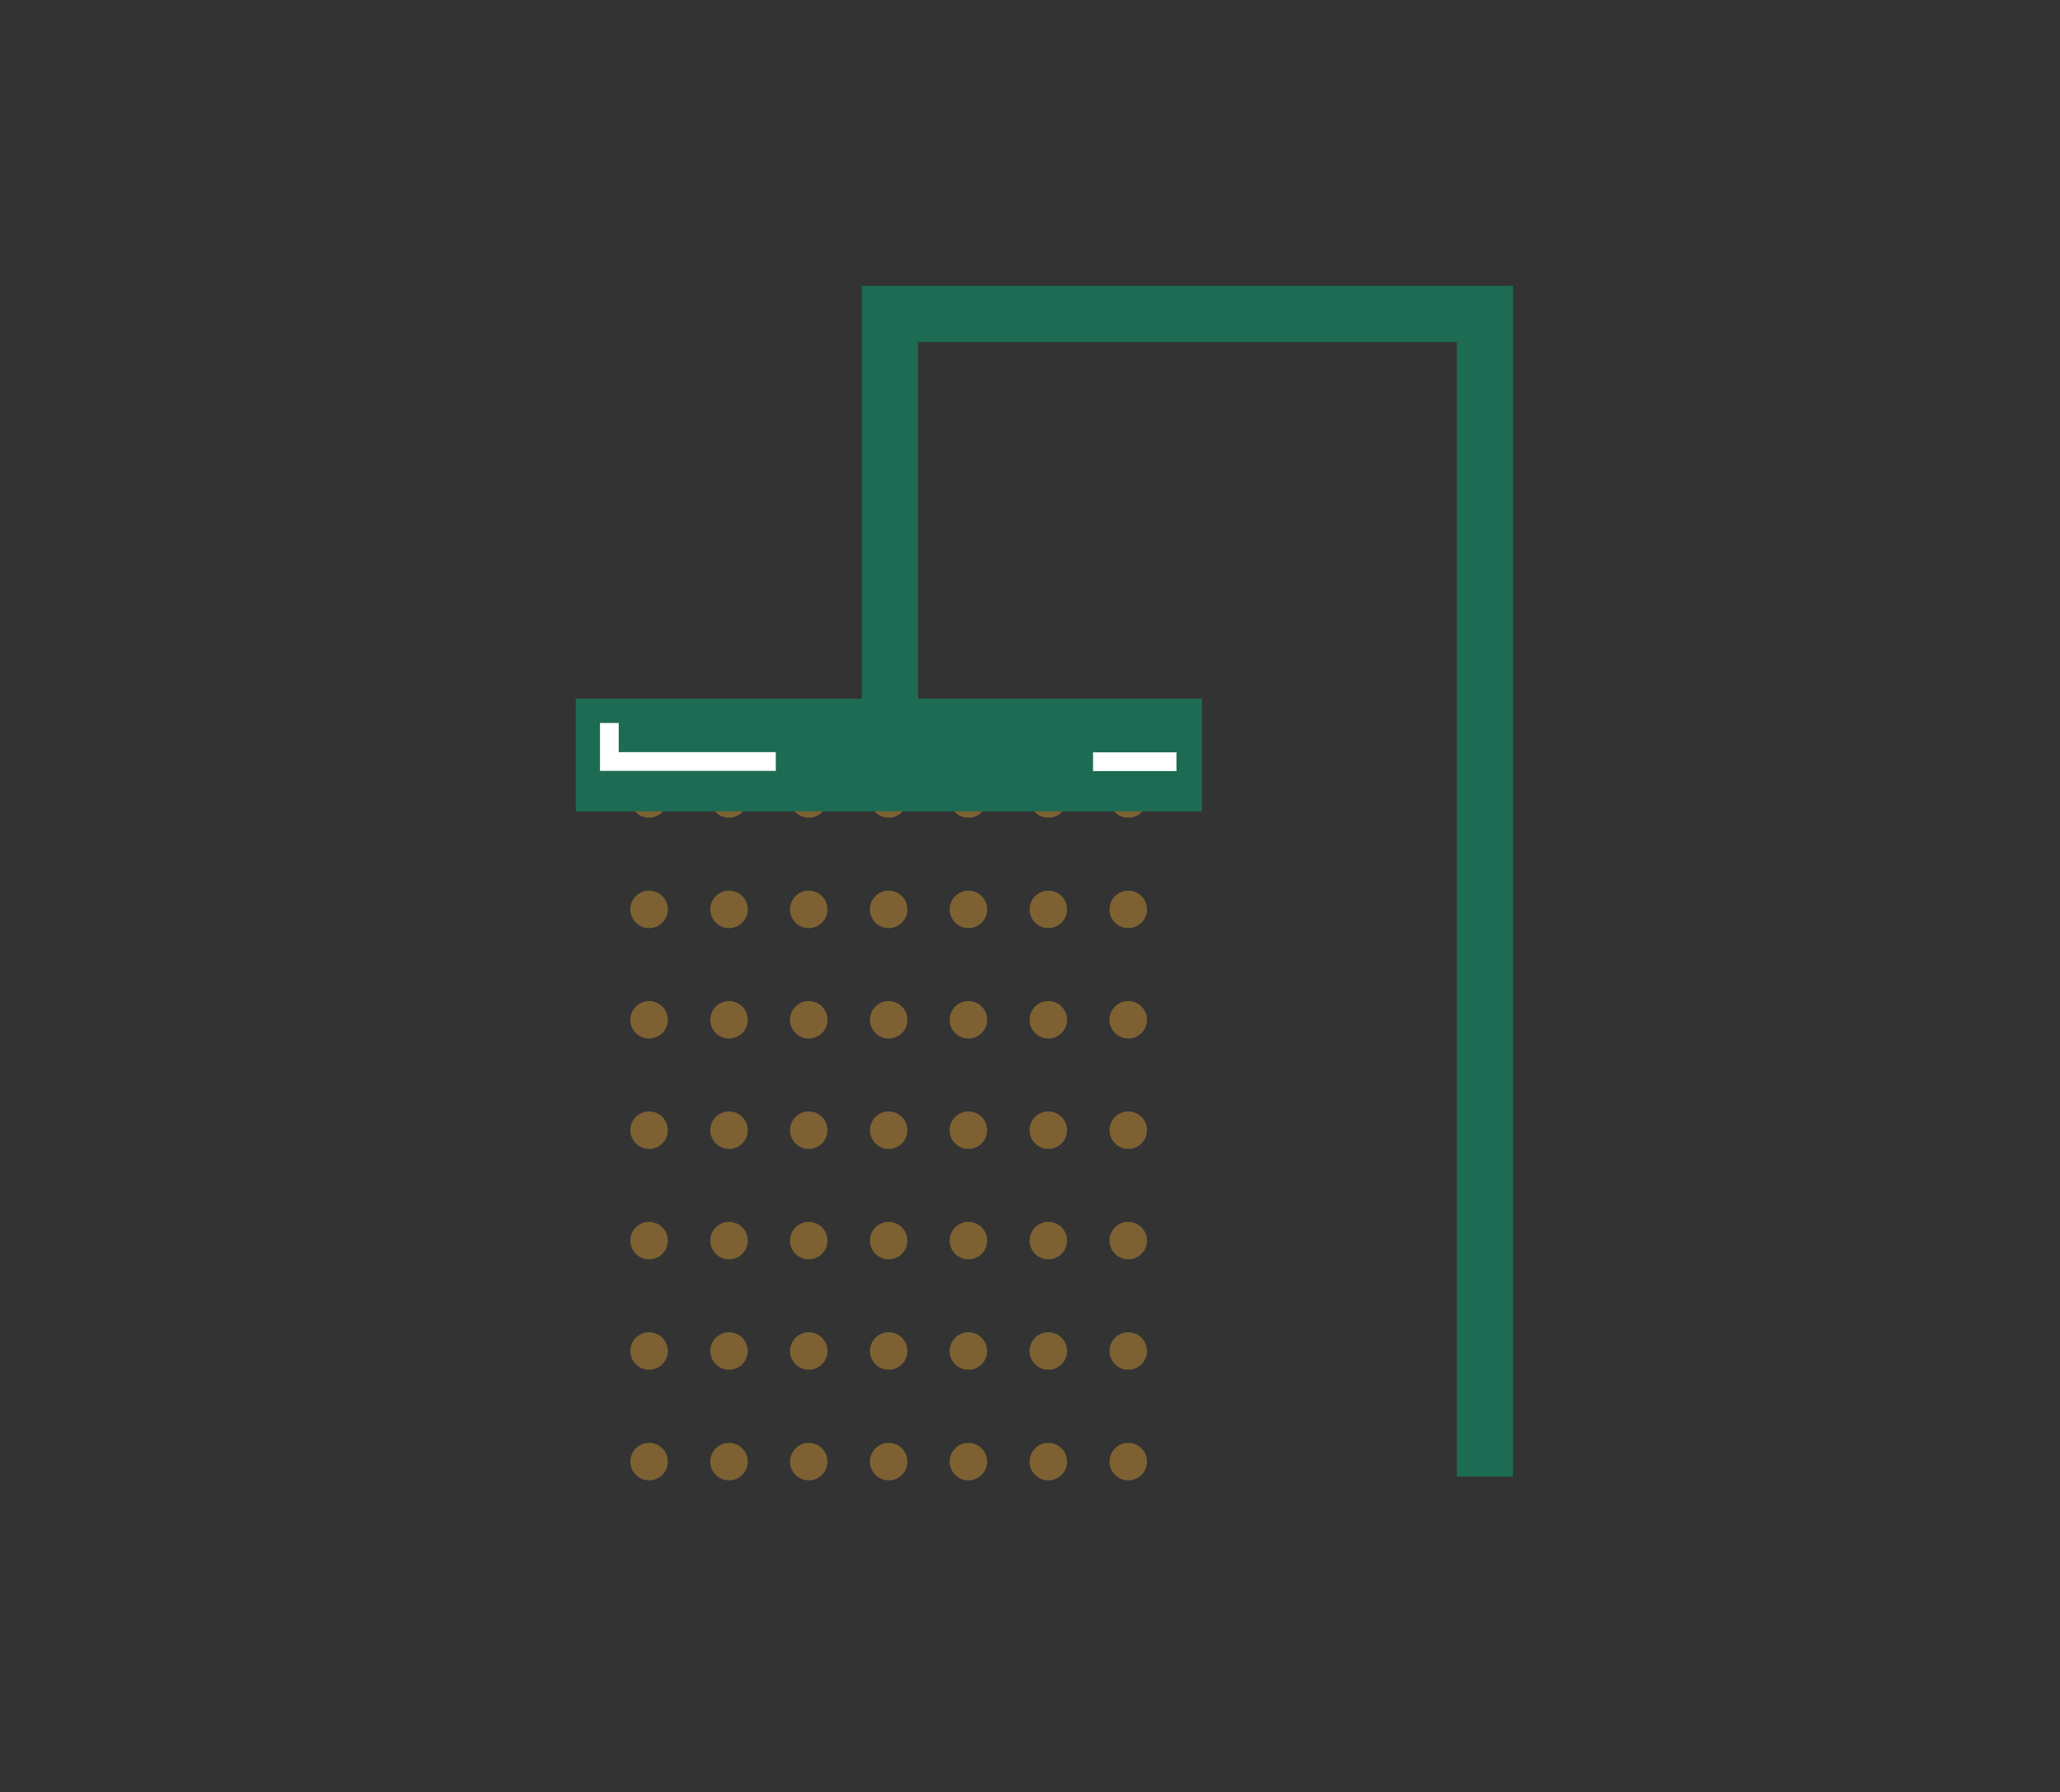 <?xml version="1.0" encoding="UTF-8"?><svg id="Layer_1" xmlns="http://www.w3.org/2000/svg" xmlns:xlink="http://www.w3.org/1999/xlink" viewBox="0 0 100 87"><rect x="0" y="0" width="100" height="87" fill="#333333" stroke="none"/><defs><style>.cls-1{clip-path:url(#clippath);}.cls-2,.cls-3,.cls-4,.cls-5,.cls-6{fill:none;}.cls-2,.cls-7{stroke-width:0px;}.cls-3{stroke:#1c6b52;stroke-width:2.73px;}.cls-8{clip-path:url(#clippath-1);}.cls-4{stroke:#fff;stroke-width:.91px;}.cls-5,.cls-6{stroke:#7d6133;stroke-linecap:round;stroke-linejoin:round;stroke-width:1.82px;}.cls-7{fill:#1c6b52;}.cls-6{stroke-dasharray:0 0 0 5.36;}</style><clipPath id="clippath"><rect class="cls-2" x="27.95" y="13.87" width="45.5" height="58"/></clipPath><clipPath id="clippath-1"><rect class="cls-2" x="27.95" y="13.87" width="45.5" height="58"/></clipPath></defs><g id="Layer_1-2"><g class="cls-1"><line class="cls-6" x1="31.51" y1="44.15" x2="31.51" y2="68.28"/><path class="cls-5" d="M31.51,70.96h0M31.51,38.79h0"/><line class="cls-6" x1="35.39" y1="44.15" x2="35.39" y2="68.28"/><path class="cls-5" d="M35.39,70.96h0M35.39,38.79h0"/><line class="cls-6" x1="39.26" y1="44.15" x2="39.26" y2="68.28"/><path class="cls-5" d="M39.26,70.96h0M39.26,38.79h0"/><line class="cls-6" x1="43.14" y1="44.15" x2="43.14" y2="68.28"/><path class="cls-5" d="M43.14,70.96h0M43.14,38.79h0"/><line class="cls-6" x1="47.01" y1="44.15" x2="47.01" y2="68.28"/><path class="cls-5" d="M47.01,70.96h0M47.01,38.79h0"/><line class="cls-6" x1="50.89" y1="44.15" x2="50.89" y2="68.28"/><path class="cls-5" d="M50.89,70.96h0M50.89,38.79h0"/><line class="cls-6" x1="54.77" y1="44.15" x2="54.77" y2="68.28"/><path class="cls-5" d="M54.77,70.96h0M54.77,38.79h0"/></g><rect class="cls-7" x="27.95" y="33.92" width="30.4" height="5.47"/><g class="cls-8"><polyline class="cls-3" points="43.2 35.1 43.2 15.24 72.08 15.24 72.08 71.69"/><polyline class="cls-4" points="29.58 35.1 29.58 36.97 37.66 36.97"/></g><line class="cls-4" x1="53.06" y1="36.98" x2="57.11" y2="36.98"/></g></svg>